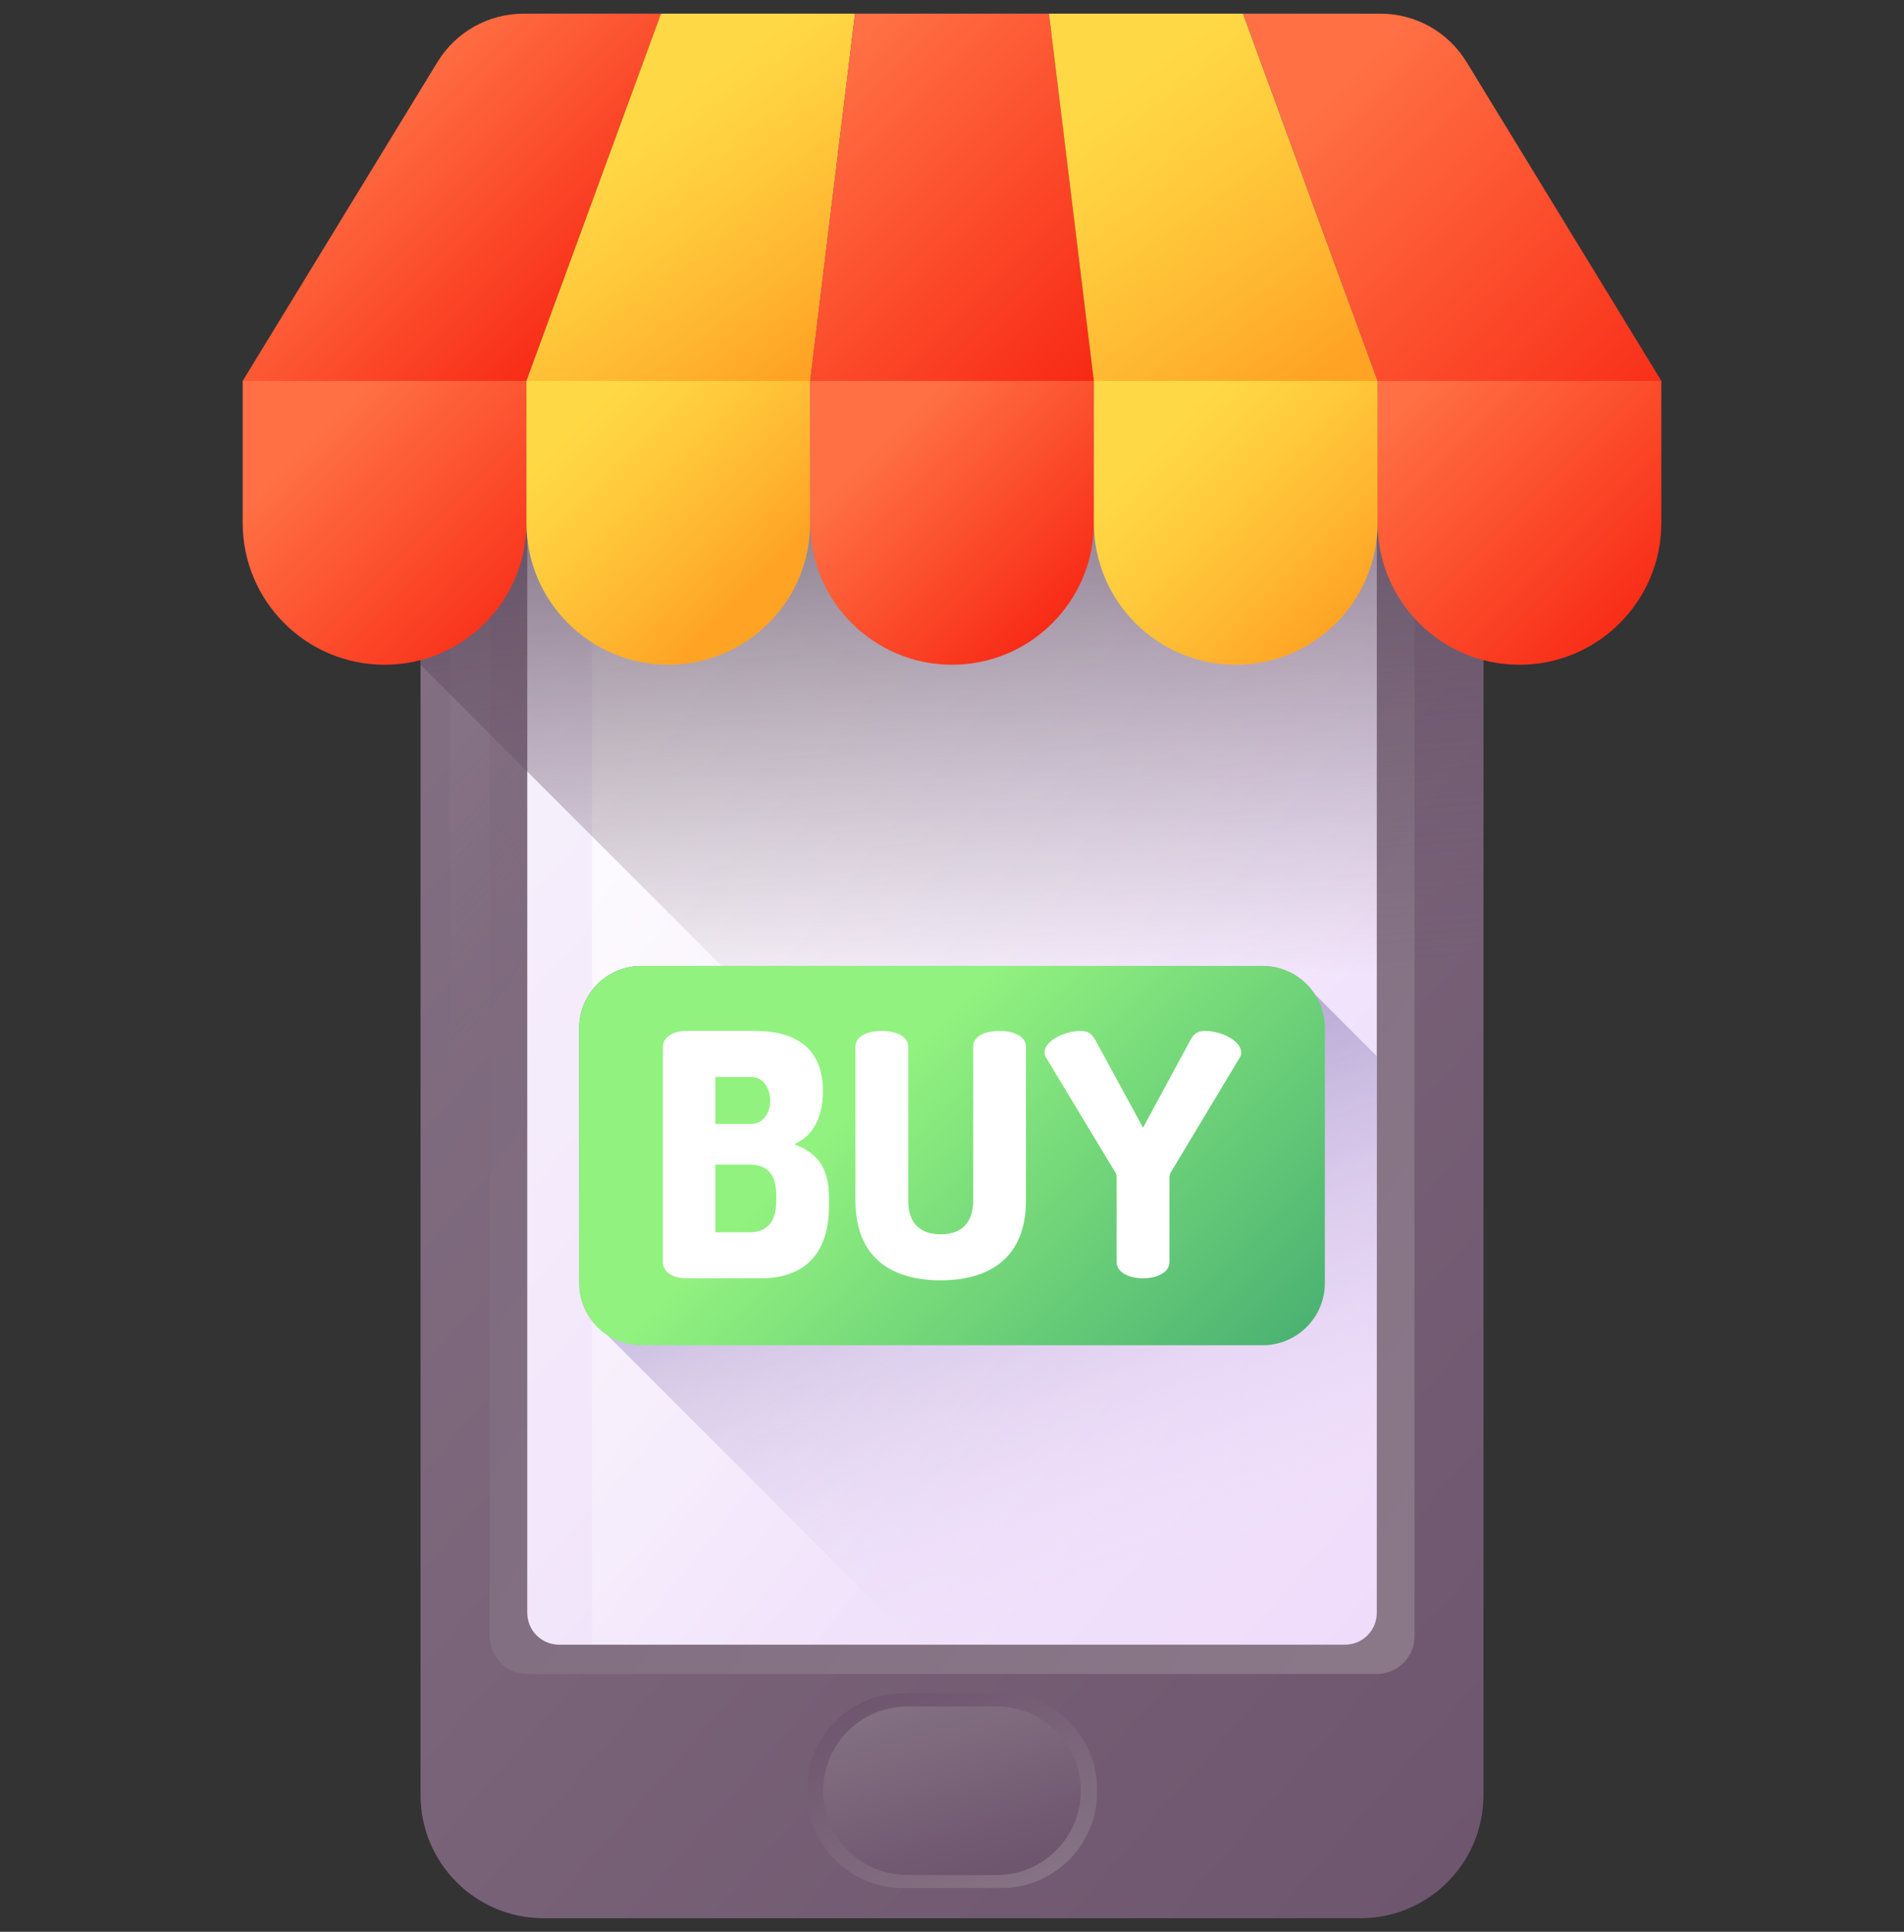 <svg width="70" height="71" viewBox="0 0 70 71" fill="none" xmlns="http://www.w3.org/2000/svg">
<rect x="0" y="0" width="70" height="71" fill="#333333" stroke="none"/>
<g id="svgexport-17 - 2023-05-26T122118.051 1" clip-path="url(#clip0_5123_35679)">
<g id="Group">
<path id="Vector" d="M15.461 65.978V5.025C15.461 2.527 17.486 0.502 19.984 0.502H50.015C52.514 0.502 54.539 2.527 54.539 5.025V65.978C54.539 68.477 52.514 70.502 50.015 70.502H19.984C17.486 70.502 15.461 68.477 15.461 65.978Z" fill="url(#paint0_linear_5123_35679)"/>
<path id="Vector_2" d="M50.618 61.523H19.383C18.618 61.523 17.998 60.902 17.998 60.137V10.867C17.998 10.102 18.618 9.481 19.383 9.481H50.618C51.383 9.481 52.003 10.102 52.003 10.867V60.137C52.003 60.902 51.383 61.523 50.618 61.523Z" fill="url(#paint1_linear_5123_35679)"/>
<path id="Vector_3" d="M16.555 65.145V5.86C16.555 3.459 18.501 1.513 20.902 1.513H49.1C51.501 1.513 53.447 3.459 53.447 5.86V65.144C53.447 67.545 51.501 69.492 49.1 69.492H20.902C18.501 69.492 16.555 67.545 16.555 65.145Z" fill="url(#paint2_linear_5123_35679)"/>
<path id="Vector_4" d="M49.446 60.449H20.556C20.245 60.449 19.948 60.326 19.728 60.106C19.508 59.886 19.385 59.589 19.385 59.278V11.727C19.385 11.416 19.508 11.118 19.728 10.899C19.948 10.679 20.245 10.556 20.556 10.556H49.446C49.757 10.556 50.055 10.679 50.275 10.899C50.494 11.118 50.617 11.416 50.617 11.727V59.278C50.617 59.432 50.587 59.584 50.528 59.726C50.47 59.868 50.383 59.997 50.275 60.106C50.166 60.215 50.037 60.301 49.895 60.36C49.752 60.419 49.6 60.449 49.446 60.449Z" fill="url(#paint3_linear_5123_35679)"/>
<path id="Vector_5" d="M22.937 13.465C22.626 13.465 22.328 13.588 22.109 13.808C21.889 14.028 21.766 14.325 21.766 14.636V60.449H49.444C49.755 60.449 50.053 60.325 50.273 60.105C50.492 59.886 50.616 59.588 50.616 59.277V13.465H22.937Z" fill="url(#paint4_linear_5123_35679)"/>
<path id="Vector_6" d="M29.691 3.947H40.31C41.048 3.947 41.648 4.546 41.648 5.285C41.648 6.024 41.048 6.623 40.31 6.623H29.691C28.953 6.623 28.354 6.024 28.354 5.285C28.354 4.546 28.953 3.947 29.691 3.947Z" fill="url(#paint5_linear_5123_35679)"/>
<path id="Vector_7" d="M26.437 5.285C26.437 6.033 25.831 6.639 25.083 6.639C24.335 6.639 23.729 6.033 23.729 5.285C23.729 4.537 24.335 3.931 25.083 3.931C25.831 3.931 26.437 4.537 26.437 5.285Z" fill="url(#paint6_linear_5123_35679)"/>
<path id="Vector_8" d="M33.198 62.243H36.803C38.753 62.243 40.334 63.824 40.334 65.773V65.862C40.334 67.811 38.753 69.392 36.803 69.392H33.198C31.249 69.392 29.668 67.811 29.668 65.862V65.773C29.668 63.824 31.249 62.243 33.198 62.243Z" fill="url(#paint7_linear_5123_35679)"/>
<path id="Vector_9" d="M36.64 68.915H33.361C31.65 68.915 30.264 67.528 30.264 65.818C30.264 64.107 31.65 62.721 33.361 62.721H36.64C38.35 62.721 39.736 64.107 39.736 65.818C39.736 67.528 38.35 68.915 36.64 68.915Z" fill="url(#paint8_linear_5123_35679)"/>
<path id="Vector_10" d="M54.539 5.025C54.539 2.527 52.514 0.502 50.015 0.502H19.984C17.486 0.502 15.461 2.527 15.461 5.025V24.432L54.539 63.51L54.539 5.025Z" fill="url(#paint9_linear_5123_35679)"/>
<path id="Vector_11" d="M14.138 24.432C11.257 24.432 8.922 22.096 8.922 19.216V14L14.105 13.451L19.353 14V19.216C19.353 22.096 17.018 24.432 14.138 24.432Z" fill="url(#paint10_linear_5123_35679)"/>
<path id="Vector_12" d="M24.569 24.432C21.689 24.432 19.354 22.097 19.354 19.216V14.001L24.747 13.589L29.785 14.001V19.216C29.785 22.097 27.45 24.432 24.569 24.432Z" fill="url(#paint11_linear_5123_35679)"/>
<path id="Vector_13" d="M35.001 24.432C32.12 24.432 29.785 22.096 29.785 19.216V14L35.021 13.451L40.217 14V19.216C40.217 22.096 37.881 24.432 35.001 24.432Z" fill="url(#paint12_linear_5123_35679)"/>
<path id="Vector_14" d="M45.432 24.432C42.552 24.432 40.217 22.097 40.217 19.216V14.001L45.611 13.589L50.648 14.001V19.216C50.648 22.097 48.313 24.432 45.432 24.432Z" fill="url(#paint13_linear_5123_35679)"/>
<path id="Vector_15" d="M55.862 24.432C52.982 24.432 50.647 22.097 50.647 19.216V14.001L55.883 13.589L61.078 14.001V19.216C61.078 22.097 58.743 24.432 55.862 24.432Z" fill="url(#paint14_linear_5123_35679)"/>
<path id="Vector_16" d="M24.302 0.502H19.251C17.958 0.502 16.758 1.175 16.084 2.278L8.922 14H19.353L24.302 0.502Z" fill="url(#paint15_linear_5123_35679)"/>
<path id="Vector_17" d="M31.434 0.502H24.302L19.354 14H29.785L31.434 0.502Z" fill="url(#paint16_linear_5123_35679)"/>
<path id="Vector_18" d="M38.567 0.502H31.434L29.785 14H40.217L38.567 0.502Z" fill="url(#paint17_linear_5123_35679)"/>
<path id="Vector_19" d="M45.699 0.502H38.566L40.216 14H50.647L45.699 0.502Z" fill="url(#paint18_linear_5123_35679)"/>
<path id="Vector_20" d="M50.75 0.502H45.699L50.647 14H61.079L53.917 2.278C53.585 1.736 53.12 1.287 52.566 0.976C52.011 0.665 51.386 0.502 50.75 0.502Z" fill="url(#paint19_linear_5123_35679)"/>
<path id="Vector_21" d="M50.617 59.277V38.818L48.332 36.533C47.923 35.912 47.22 35.502 46.421 35.502H23.58C22.317 35.502 21.293 36.526 21.293 37.789V47.156C21.293 47.955 21.703 48.658 22.324 49.067L33.706 60.449H49.446C49.756 60.449 50.054 60.325 50.274 60.105C50.493 59.886 50.617 59.588 50.617 59.277Z" fill="url(#paint20_linear_5123_35679)"/>
<path id="Vector_22" d="M46.421 49.443H23.58C22.317 49.443 21.293 48.419 21.293 47.156V37.789C21.293 36.526 22.317 35.502 23.58 35.502H46.421C47.684 35.502 48.708 36.526 48.708 37.789V47.156C48.708 48.419 47.684 49.443 46.421 49.443Z" fill="url(#paint21_linear_5123_35679)"/>
<g id="Group_2">
<path id="Vector_23" d="M24.371 38.486C24.371 38.088 24.794 37.889 25.217 37.889H27.767C29.011 37.889 30.255 38.337 30.255 40.103C30.255 41.111 29.857 41.77 29.198 42.056C29.957 42.342 30.479 42.803 30.479 44.047V44.308C30.479 46.273 29.384 46.983 27.979 46.983H25.217C24.695 46.983 24.371 46.709 24.371 46.398V38.486ZM26.299 41.31H27.605C28.078 41.31 28.315 40.874 28.315 40.452C28.315 40.016 28.078 39.581 27.605 39.581H26.299V41.31ZM27.543 45.291C28.165 45.291 28.538 44.942 28.538 44.146V43.947C28.538 43.101 28.165 42.803 27.543 42.803H26.299V45.291H27.543V45.291ZM35.779 38.474C35.779 38.063 36.252 37.889 36.749 37.889C37.222 37.889 37.719 38.063 37.719 38.474V44.121C37.719 46.261 36.339 47.057 34.584 47.057C32.818 47.057 31.45 46.261 31.45 44.121V38.474C31.45 38.063 31.922 37.889 32.42 37.889C32.893 37.889 33.39 38.063 33.39 38.474V44.121C33.39 44.967 33.838 45.365 34.585 45.365C35.331 45.365 35.779 44.967 35.779 44.121L35.779 38.474ZM41.053 43.263C41.054 43.201 41.037 43.141 41.004 43.089L38.429 38.822C38.404 38.772 38.404 38.722 38.404 38.685C38.404 38.225 39.188 37.889 39.722 37.889C40.033 37.889 40.145 38.013 40.282 38.249L42.024 41.447L43.753 38.249C43.877 38.013 44.002 37.889 44.313 37.889C44.848 37.889 45.632 38.224 45.632 38.685C45.632 38.722 45.632 38.772 45.607 38.822L43.044 43.089C43.011 43.141 42.994 43.201 42.994 43.263V46.385C42.994 46.783 42.509 46.983 42.024 46.983C41.539 46.983 41.053 46.783 41.053 46.385V43.263Z" fill="white"/>
</g>
</g>
</g>
<defs>
<linearGradient id="paint0_linear_5123_35679" x1="2.433" y1="7.05" x2="62.199" y2="59.264" gradientUnits="userSpaceOnUse">
<stop stop-color="#8A7889"/>
<stop offset="1" stop-color="#6E566E"/>
</linearGradient>
<linearGradient id="paint1_linear_5123_35679" x1="56.733" y1="50.67" x2="-22.103" y2="-4.352" gradientUnits="userSpaceOnUse">
<stop stop-color="#8A7889"/>
<stop offset="1" stop-color="#6E566E"/>
</linearGradient>
<linearGradient id="paint2_linear_5123_35679" x1="26.814" y1="27.892" x2="5.22" y2="7.82" gradientUnits="userSpaceOnUse">
<stop stop-color="#8A7889" stop-opacity="0"/>
<stop offset="1" stop-color="#9D8B91"/>
</linearGradient>
<linearGradient id="paint3_linear_5123_35679" x1="9.868" y1="13.545" x2="55.992" y2="53.841" gradientUnits="userSpaceOnUse">
<stop stop-color="#F8F6FB"/>
<stop offset="1" stop-color="#EFDCFB"/>
</linearGradient>
<linearGradient id="paint4_linear_5123_35679" x1="44.223" y1="43.352" x2="17.568" y2="22.13" gradientUnits="userSpaceOnUse">
<stop stop-color="white" stop-opacity="0"/>
<stop offset="1" stop-color="white"/>
</linearGradient>
<linearGradient id="paint5_linear_5123_35679" x1="35.001" y1="7.354" x2="35.001" y2="2.588" gradientUnits="userSpaceOnUse">
<stop stop-color="#8A7889"/>
<stop offset="1" stop-color="#6E566E"/>
</linearGradient>
<linearGradient id="paint6_linear_5123_35679" x1="25.083" y1="7.379" x2="25.083" y2="2.555" gradientUnits="userSpaceOnUse">
<stop stop-color="#8A7889"/>
<stop offset="1" stop-color="#6E566E"/>
</linearGradient>
<linearGradient id="paint7_linear_5123_35679" x1="37.444" y1="71.276" x2="33.198" y2="61.789" gradientUnits="userSpaceOnUse">
<stop stop-color="#8A7889"/>
<stop offset="1" stop-color="#6E566E"/>
</linearGradient>
<linearGradient id="paint8_linear_5123_35679" x1="33.335" y1="60.245" x2="35.912" y2="68.868" gradientUnits="userSpaceOnUse">
<stop stop-color="#8A7889"/>
<stop offset="1" stop-color="#6E566E"/>
</linearGradient>
<linearGradient id="paint9_linear_5123_35679" x1="36.608" y1="36.717" x2="34.595" y2="9.083" gradientUnits="userSpaceOnUse">
<stop stop-color="#6E566E" stop-opacity="0"/>
<stop offset="0.823" stop-color="#59465A" stop-opacity="0.866"/>
<stop offset="1" stop-color="#564357"/>
</linearGradient>
<linearGradient id="paint10_linear_5123_35679" x1="12.037" y1="15.587" x2="20.059" y2="23.61" gradientUnits="userSpaceOnUse">
<stop stop-color="#FF7044"/>
<stop offset="1" stop-color="#F82814"/>
</linearGradient>
<linearGradient id="paint11_linear_5123_35679" x1="21.701" y1="14.821" x2="28.088" y2="21.208" gradientUnits="userSpaceOnUse">
<stop stop-color="#FFD945"/>
<stop offset="0.304" stop-color="#FFCD3E"/>
<stop offset="0.856" stop-color="#FFAD2B"/>
<stop offset="1" stop-color="#FFA325"/>
</linearGradient>
<linearGradient id="paint12_linear_5123_35679" x1="33.002" y1="15.69" x2="39.78" y2="22.467" gradientUnits="userSpaceOnUse">
<stop stop-color="#FF7044"/>
<stop offset="1" stop-color="#F82814"/>
</linearGradient>
<linearGradient id="paint13_linear_5123_35679" x1="43.127" y1="15.383" x2="49.966" y2="22.223" gradientUnits="userSpaceOnUse">
<stop stop-color="#FFD945"/>
<stop offset="0.304" stop-color="#FFCD3E"/>
<stop offset="0.856" stop-color="#FFAD2B"/>
<stop offset="1" stop-color="#FFA325"/>
</linearGradient>
<linearGradient id="paint14_linear_5123_35679" x1="52.278" y1="14.105" x2="60.981" y2="22.807" gradientUnits="userSpaceOnUse">
<stop stop-color="#FF7044"/>
<stop offset="1" stop-color="#F82814"/>
</linearGradient>
<linearGradient id="paint15_linear_5123_35679" x1="13.379" y1="4.018" x2="21.874" y2="12.514" gradientUnits="userSpaceOnUse">
<stop stop-color="#FF7044"/>
<stop offset="1" stop-color="#F82814"/>
</linearGradient>
<linearGradient id="paint16_linear_5123_35679" x1="23.385" y1="4.465" x2="29.726" y2="13.26" gradientUnits="userSpaceOnUse">
<stop stop-color="#FFD945"/>
<stop offset="0.304" stop-color="#FFCD3E"/>
<stop offset="0.856" stop-color="#FFAD2B"/>
<stop offset="1" stop-color="#FFA325"/>
</linearGradient>
<linearGradient id="paint17_linear_5123_35679" x1="29.934" y1="3.009" x2="40.675" y2="13.75" gradientUnits="userSpaceOnUse">
<stop stop-color="#FF7044"/>
<stop offset="1" stop-color="#F82814"/>
</linearGradient>
<linearGradient id="paint18_linear_5123_35679" x1="40.322" y1="3.583" x2="47.89" y2="14.116" gradientUnits="userSpaceOnUse">
<stop stop-color="#FFD945"/>
<stop offset="0.304" stop-color="#FFCD3E"/>
<stop offset="0.856" stop-color="#FFAD2B"/>
<stop offset="1" stop-color="#FFA325"/>
</linearGradient>
<linearGradient id="paint19_linear_5123_35679" x1="48.346" y1="4.13" x2="61.079" y2="16.863" gradientUnits="userSpaceOnUse">
<stop stop-color="#FF7044"/>
<stop offset="1" stop-color="#F82814"/>
</linearGradient>
<linearGradient id="paint20_linear_5123_35679" x1="41.406" y1="58.288" x2="32.141" y2="32.621" gradientUnits="userSpaceOnUse">
<stop stop-color="#EFDCFB" stop-opacity="0"/>
<stop offset="0.289" stop-color="#C7B6DF" stop-opacity="0.289"/>
<stop offset="0.592" stop-color="#A495C7" stop-opacity="0.592"/>
<stop offset="0.84" stop-color="#8E80B7" stop-opacity="0.84"/>
<stop offset="1" stop-color="#8679B2"/>
</linearGradient>
<linearGradient id="paint21_linear_5123_35679" x1="32.316" y1="39.788" x2="44.988" y2="52.459" gradientUnits="userSpaceOnUse">
<stop stop-color="#91F27F"/>
<stop offset="1" stop-color="#4AB172"/>
</linearGradient>
<clipPath id="clip0_5123_35679">
<rect width="70" height="70" fill="white" transform="translate(0 0.502)"/>
</clipPath>
</defs>
</svg>
